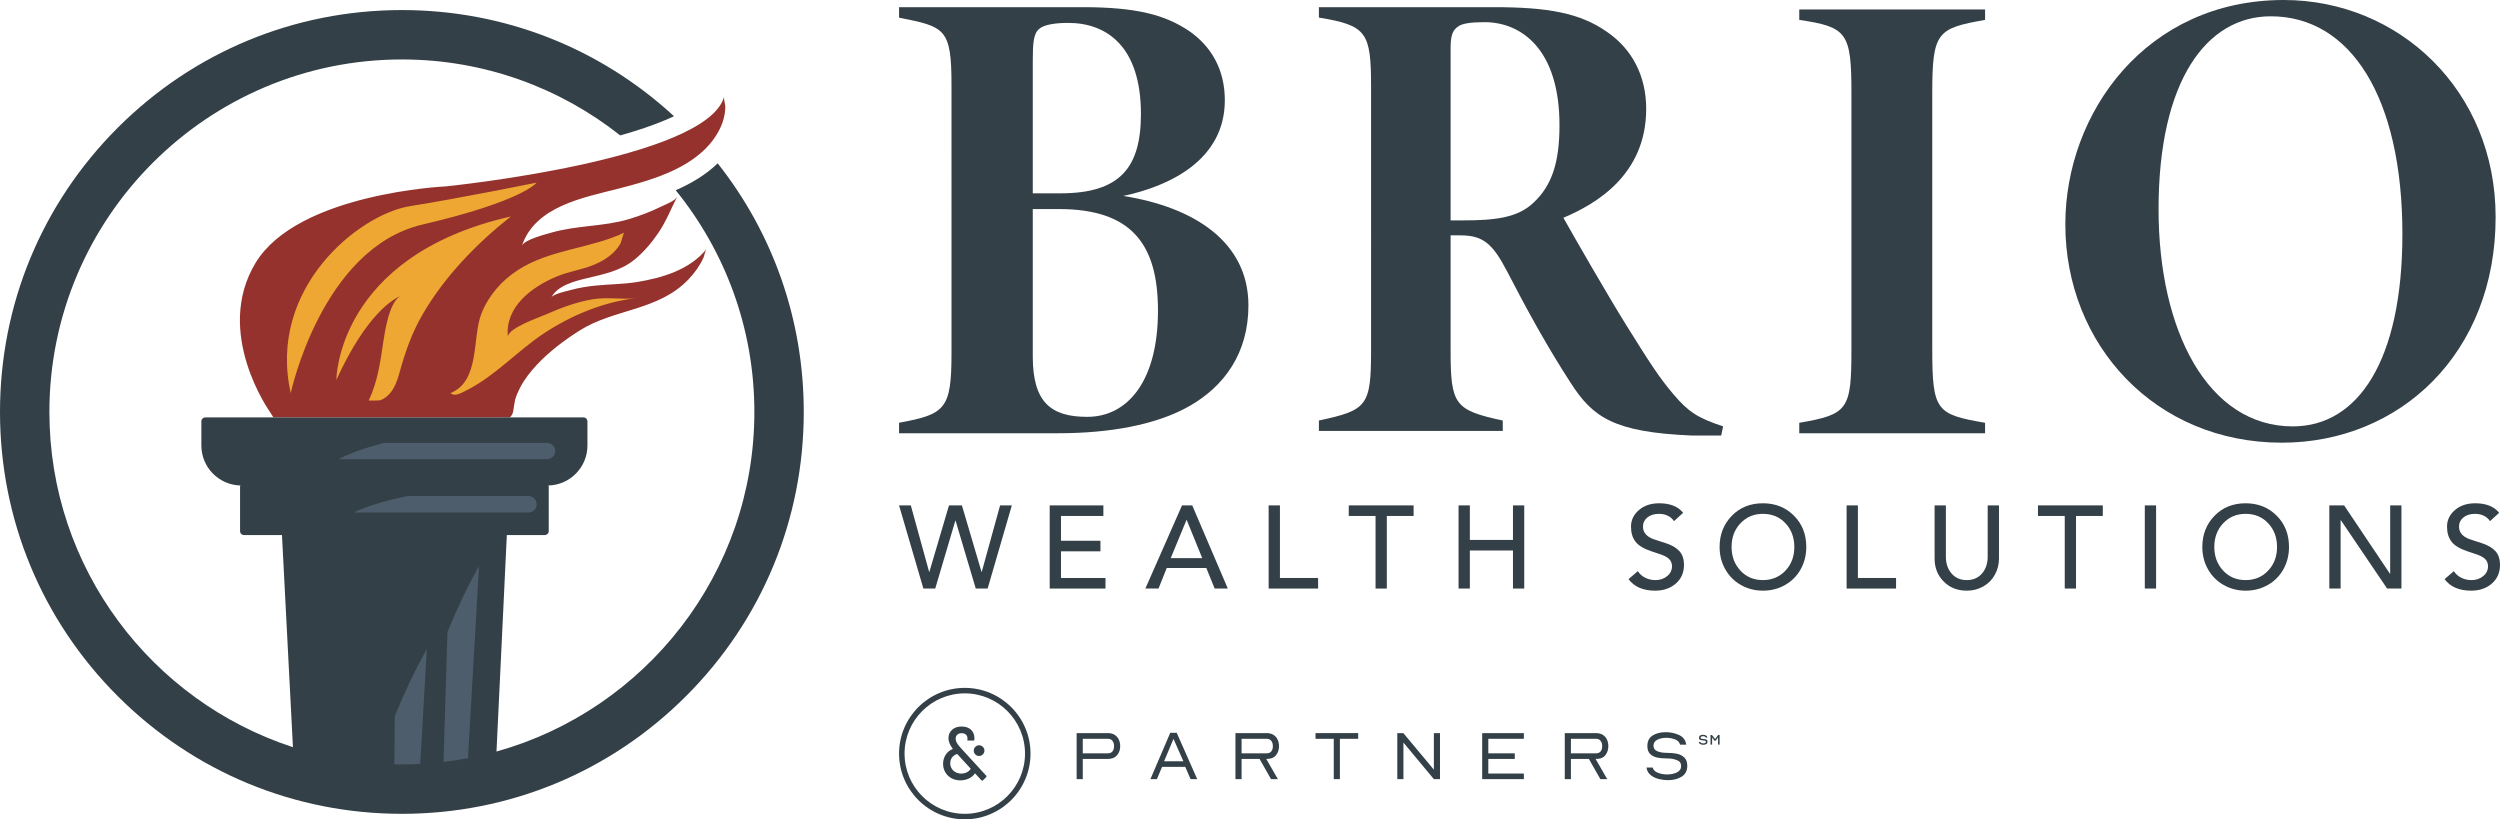 <svg class="attachment-medium size-medium wp-post-image style-svg replaced-svg svg-replaced-16" viewBox="0 0 1705.16 558.832" id="Layer_2" xmlns="http://www.w3.org/2000/svg"><g id="Components"><g id="_8f593608-4efe-4be5-9bc3-39a8b89d8476_1"><path style="fill:#344047;" d="m658.044,469.171c-24.719,0-44.83,20.111-44.83,44.83s20.111,44.83,44.83,44.83,44.83-20.111,44.83-44.83-20.111-44.83-44.83-44.83Zm41.078,44.83c0,22.648-18.423,41.078-41.078,41.078s-41.078-18.43-41.078-41.078,18.43-41.078,41.078-41.078,41.078,18.423,41.078,41.078Z"></path><path style="fill:#344047;" d="m643.236,520.986c0-4.638,2.598-8.589,6.678-10.178-1.719-2.254-2.995-4.661-2.995-7.397,0-4.371,3.339-7.893,8.932-7.893s8.772,3.339,8.772,8c0,.397,0,.795-.13,1.566h-4.692c.076-.688.076-1.116.076-1.513,0-2.224-1.719-3.5-3.973-3.5-2.468,0-4.08,1.482-4.08,3.706,0,2.728,2.277,5.058,4.608,7.603l16.161,17.62c.344.374.344.741-.023,1.116l-2.063,2.071c-.374.374-.795.397-1.139,0l-4.371-4.745c-1.773,2.911-5.777,4.822-9.987,4.822-6.839,0-11.767-4.875-11.767-11.286l-.008.008Zm18.866,3.339l-9.223-10.071c-3.362,1.009-4.768,3.714-4.768,6.357,0,4.134,3.362,7.022,7.527,7.022,2.567,0,5.196-1.085,6.464-3.309Zm2.063-12.348c0-1.987,1.643-3.66,3.63-3.66s3.66,1.666,3.66,3.66-1.643,3.66-3.66,3.66-3.63-1.643-3.63-3.66Z"></path><path style="fill:#344047;" d="m734.333,531.416v-31.39h21.403c1.773,0,3.286.405,4.554,1.207,1.261.802,2.208,1.88,2.827,3.224.619,1.345.932,2.82.932,4.424,0,2.491-.718,4.577-2.162,6.25-1.444,1.673-3.492,2.506-6.151,2.506h-17.215v13.777h-4.187Zm4.18-17.613h17.215c1.375,0,2.407-.451,3.102-1.353.688-.902,1.032-2.071,1.032-3.515s-.351-2.598-1.054-3.568c-.703-.97-1.727-1.452-3.072-1.452h-17.215v9.887h-.008Z"></path><path style="fill:#344047;" d="m784.657,531.416l13.525-31.581h4.424l13.968,31.581h-4.524l-3.637-8.359h-15.794l-3.546,8.359h-4.424.008Zm9.345-12.203h13.135l-6.739-15.252-6.396,15.252h0Z"></path><path style="fill:#344047;" d="m842.653,531.416v-31.39h21.403c1.773,0,3.286.405,4.554,1.207,1.261.802,2.208,1.88,2.827,3.224.619,1.345.932,2.82.932,4.424,0,2.292-.611,4.287-1.841,5.975-1.23,1.689-3.041,2.598-5.433,2.728l-1.429.046,7.924,13.777h-4.676l-7.824-13.777h-12.249v13.777h-4.18l-.008.008Zm4.18-17.613h17.215c1.375,0,2.407-.451,3.102-1.353.688-.902,1.032-2.071,1.032-3.515s-.351-2.598-1.054-3.568c-.703-.97-1.727-1.452-3.072-1.452h-17.215v9.887h-.008Z"></path><path style="fill:#344047;" d="m909.711,503.916h-12.447v-3.889h29.12v3.889h-12.493v27.5h-4.18v-27.5h0Z"></path><path style="fill:#344047;" d="m953.043,500.026h4.134l20.807,24.941v-24.941h4.18v31.39h-4.18l-20.761-24.941v24.941h-4.18v-31.39Z"></path><path style="fill:#344047;" d="m1010.947,500.026h28.432v3.889h-24.253v9.887h18.056v3.836h-18.056v9.941h24.253v3.836h-28.432s0-31.39,0-31.39Z"></path><path style="fill:#344047;" d="m1067.277,531.416v-31.39h21.403c1.773,0,3.286.405,4.554,1.207,1.261.802,2.208,1.88,2.827,3.224.619,1.345.932,2.82.932,4.424,0,2.292-.611,4.287-1.841,5.975-1.23,1.689-3.041,2.598-5.433,2.728l-1.429.046,7.924,13.777h-4.676l-7.824-13.777h-12.249v13.777h-4.18l-.008.008Zm4.18-17.613h17.215c1.375,0,2.407-.451,3.102-1.353.688-.902,1.032-2.071,1.032-3.515s-.351-2.598-1.054-3.568c-.703-.97-1.727-1.452-3.072-1.452h-17.215v9.887h-.008Z"></path><path style="fill:#344047;" d="m1123.111,524.034l-.099-.542h4.18l.145.344c.489,1.505,1.704,2.613,3.637,3.324,1.933.703,3.981,1.054,6.151,1.054,2.491,0,4.699-.459,6.617-1.375,1.918-.917,2.881-2.376,2.881-4.378s-.97-3.278-2.904-4.035c-1.933-.756-4.195-1.131-6.785-1.131s-4.699-.199-6.617-.588c-1.918-.397-3.515-1.207-4.799-2.438-1.276-1.23-1.918-3.041-1.918-5.433,0-3.278,1.2-5.67,3.591-7.183,2.392-1.505,5.364-2.262,8.902-2.262,3.278,0,6.296.634,9.055,1.895,2.758,1.261,4.378,3.286,4.867,6.075l.099.542h-4.18l-.145-.344c-.458-1.505-1.597-2.606-3.416-3.293-1.819-.688-3.782-1.032-5.876-1.032-2.33,0-4.363.435-6.098,1.307-1.742.871-2.606,2.224-2.606,4.057s.871,3.064,2.606,3.79c1.734.718,3.821,1.085,6.25,1.085,2.621,0,4.944.199,6.961.588,2.017.397,3.721,1.238,5.12,2.537,1.391,1.299,2.094,3.171,2.094,5.631,0,3.408-1.268,5.914-3.813,7.503s-5.662,2.384-9.368,2.384c-2.033,0-4.08-.252-6.151-.764-2.063-.504-3.889-1.36-5.463-2.56-1.574-1.2-2.545-2.781-2.904-4.745l-.015-.015Z"></path><path style="fill:#344047;" d="m1159.765,506.078l.023.069c.076.306.306.527.695.672.39.145.802.214,1.238.214.481,0,.909-.084,1.284-.252.374-.168.558-.443.558-.818s-.222-.619-.649-.787c-.313-.115-.726-.176-1.238-.176-.833,0-1.521-.122-2.048-.359-.527-.237-.787-.726-.787-1.459,0-.695.26-1.2.772-1.528.512-.321,1.146-.481,1.903-.481s1.383.145,1.971.428c.588.283.917.741,1.001,1.375l.023.115h-1.062l-.023-.069c-.061-.306-.275-.527-.642-.665-.367-.138-.764-.206-1.184-.206-.451,0-.841.076-1.184.237-.336.161-.512.413-.512.756s.199.573.588.726c.283.107.665.161,1.131.161.871,0,1.589.122,2.155.374.565.244.848.749.848,1.505s-.275,1.253-.818,1.589c-.542.336-1.207.504-1.987.504s-1.429-.145-2.033-.428c-.611-.283-.963-.749-1.054-1.391l-.023-.115h1.062l-.008.008Z"></path><path style="fill:#344047;" d="m1166.703,501.31h.978l2.124,2.797,2.078-2.797h.993v6.564h-1.062v-4.867l-1.673,2.231h-.726l-1.651-2.224v4.86h-1.062v-6.564Z"></path><path style="fill:#344047;" d="m651.601,355.119l-13.707,46.312h-8.089l-16.591-56.72h8.013l12.503,45.346h.163l13.381-45.346h8.816l13.368,45.346h.163l12.503-45.346h8.013l-16.503,56.72h-8.101l-13.769-46.312h-.163Z"></path><path style="fill:#344047;" d="m752.577,344.71v7.211h-28.918v16.904h26.912v7.211h-26.912v18.184h30.36v7.211h-38.06v-56.72h36.618Z"></path><path style="fill:#344047;" d="m813.182,344.71l24.266,56.72h-8.966l-5.693-14.02h-27l-5.606,14.02h-8.979l25.006-56.72h6.973Zm-14.672,35.966h21.482l-10.584-26.034h-.15l-10.747,26.034Z"></path><path style="fill:#344047;" d="m872.995,344.71v49.51h26.034v7.211h-33.734v-56.72h7.7Z"></path><path style="fill:#344047;" d="m964.169,344.71v7.211h-18.271v49.51h-7.687v-49.51h-18.271v-7.211h44.23Z"></path><path style="fill:#344047;" d="m1002.529,344.71v23.551h29.407v-23.551h7.687v56.72h-7.687v-25.959h-29.407v25.959h-7.7v-56.72h7.7Z"></path><path style="fill:#344047;" d="m1131.675,343.268c7.374,0,12.823,2.163,16.353,6.483l-6.258,5.693c-.963-1.495-2.326-2.696-4.088-3.599-1.756-.909-3.784-1.367-6.082-1.367-3.311,0-5.969.815-7.976,2.445-2,1.624-2.997,3.718-2.997,6.283,0,4.273,2.828,7.267,8.49,8.979l7.136,2.32c4.003,1.279,7.06,3.069,9.167,5.367,2.107,2.301,3.16,5.452,3.16,9.456,0,5.236-1.856,9.468-5.568,12.704-3.712,3.229-8.424,4.841-14.133,4.841-8.176,0-14.215-2.615-18.108-7.85l6.333-5.455c1.229,1.925,2.909,3.42,5.041,4.489,2.138,1.072,4.464,1.605,6.973,1.605,3.151,0,5.822-.906,8.013-2.721,2.188-1.812,3.286-4.057,3.286-6.734,0-1.972-.671-3.627-2.006-4.966-1.339-1.336-3.743-2.539-7.211-3.612l-5.041-1.68c-5.076-1.706-8.628-3.878-10.659-6.521-2.032-2.649-3.047-6.057-3.047-10.22,0-4.43,1.787-8.192,5.367-11.286,3.577-3.101,8.195-4.652,13.857-4.652Z"></path><path style="fill:#344047;" d="m1202.447,343.268c8.433,0,15.469,2.806,21.106,8.415,5.634,5.602,8.452,12.729,8.452,21.381,0,5.502-1.254,10.54-3.762,15.111-2.508,4.565-6.051,8.158-10.622,10.772-4.565,2.615-9.625,3.925-15.174,3.925-5.502,0-10.521-1.298-15.061-3.888-4.54-2.59-8.095-6.17-10.659-10.735-2.568-4.565-3.85-9.625-3.85-15.187,0-8.433,2.762-15.506,8.289-21.218,5.534-5.718,12.628-8.578,21.281-8.578Zm-21.394,29.796c0,6.414,2,11.785,6.007,16.114,4.003,4.323,9.133,6.483,15.387,6.483,6.145,0,11.242-2.135,15.299-6.408,4.063-4.27,6.095-9.669,6.095-16.19,0-6.462-2.006-11.841-6.019-16.14-4.007-4.295-9.161-6.446-15.462-6.446-6.088,0-11.161,2.138-15.224,6.408-4.057,4.273-6.082,9.665-6.082,16.177Z"></path><path style="fill:#344047;" d="m1267.203,344.71v49.51h26.034v7.211h-33.734v-56.72h7.7Z"></path><path style="fill:#344047;" d="m1327.213,344.71v35.013c0,4.64,1.292,8.459,3.875,11.449,2.59,2.994,6.051,4.489,10.383,4.489,4.32,0,7.778-1.495,10.371-4.489,2.59-2.991,3.888-6.809,3.888-11.449v-35.013h7.7v36.292c0,3.897-.925,7.543-2.771,10.935-1.84,3.395-4.458,6.066-7.85,8.013-3.395,1.947-7.173,2.922-11.337,2.922-6.414,0-11.675-2.094-15.788-6.283-4.113-4.195-6.17-9.393-6.17-15.588v-36.292h7.7Z"></path><path style="fill:#344047;" d="m1434.249,344.71v7.211h-18.271v49.51h-7.687v-49.51h-18.271v-7.211h44.23Z"></path><path style="fill:#344047;" d="m1470.593,344.71v56.72h-7.7v-56.72h7.7Z"></path><path style="fill:#344047;" d="m1531.692,343.268c8.433,0,15.469,2.806,21.106,8.415,5.634,5.602,8.452,12.729,8.452,21.381,0,5.502-1.254,10.54-3.762,15.111-2.508,4.565-6.051,8.158-10.622,10.772-4.565,2.615-9.625,3.925-15.174,3.925-5.502,0-10.521-1.298-15.061-3.888-4.54-2.59-8.095-6.17-10.659-10.735-2.568-4.565-3.85-9.625-3.85-15.187,0-8.433,2.762-15.506,8.289-21.218,5.534-5.718,12.628-8.578,21.281-8.578Zm-21.394,29.796c0,6.414,2,11.785,6.007,16.114,4.003,4.323,9.133,6.483,15.387,6.483,6.145,0,11.242-2.135,15.299-6.408,4.063-4.27,6.095-9.669,6.095-16.19,0-6.462-2.006-11.841-6.019-16.14-4.007-4.295-9.161-6.446-15.462-6.446-6.088,0-11.161,2.138-15.224,6.408-4.057,4.273-6.082,9.665-6.082,16.177Z"></path><path style="fill:#344047;" d="m1598.842,344.71l31.251,46.625h.163v-46.625h7.687v56.72h-9.769l-31.564-46.625h-.163v46.625h-7.7v-56.72h10.095Z"></path><path style="fill:#344047;" d="m1688.255,343.268c7.374,0,12.823,2.163,16.353,6.483l-6.258,5.693c-.963-1.495-2.326-2.696-4.088-3.599-1.756-.909-3.784-1.367-6.082-1.367-3.311,0-5.969.815-7.976,2.445-2,1.624-2.997,3.718-2.997,6.283,0,4.273,2.828,7.267,8.49,8.979l7.136,2.32c4.003,1.279,7.06,3.069,9.167,5.367,2.107,2.301,3.16,5.452,3.16,9.456,0,5.236-1.856,9.468-5.568,12.704-3.712,3.229-8.424,4.841-14.133,4.841-8.176,0-14.215-2.615-18.108-7.85l6.333-5.455c1.229,1.925,2.909,3.42,5.041,4.489,2.138,1.072,4.464,1.605,6.973,1.605,3.151,0,5.822-.906,8.013-2.721,2.188-1.812,3.286-4.057,3.286-6.734,0-1.972-.671-3.627-2.006-4.966-1.339-1.336-3.743-2.539-7.211-3.612l-5.041-1.68c-5.076-1.706-8.628-3.878-10.659-6.521-2.032-2.649-3.047-6.057-3.047-10.22,0-4.43,1.787-8.192,5.367-11.286,3.577-3.101,8.195-4.652,13.857-4.652Z"></path><polygon style="fill:#4d5d6b;" points="263.121 489.086 331.539 371.856 326.13 527.467 263.121 529.97 263.121 489.086"></polygon><path style="fill:#eea732;" d="m370.493,121.737s-121.619,19.864-132.98,20.333-80.274,73.138-41.806,136.868h145.292s29.437-63.73,100.147-74.655c0,0-29.437-17.905-89.526,15.477,0,0,15.388-27.521,42.79-31.865,0,0,42.064-8.678,33.686-33.686,0,0-66.765,8.194-84.974,27.92,0,0,9.217-30.651,27.369-60.392Z"></path><path style="fill:#95322d;" d="m365.974,124.565c-1.141.223-52.086,10.576-86.346,16.045-34.65,5.524-97.409,55.732-81.336,127.535,0,0,21.082-98.911,89.866-114.984,67.713-15.808,77.537-28.221,77.816-28.596Zm127.953-58.682c-.445,1.642.793,5.121.779,6.93-.056,6.025-1.906,11.94-4.829,17.172-13.275,23.796-43.709,32.423-68.116,38.699-23.907,6.137-56.803,11.995-65.82,39.033,1.405-4.23,16.378-7.946,19.788-8.948,17.283-5.107,35.665-4.133,52.976-9.24,7.751-2.296,15.39-5.246,22.64-8.822,2.797-1.391,9.003-3.562,10.534-6.624-4.23,8.447-7.528,16.935-12.914,24.853-4.634,6.805-10.033,13.178-16.462,18.355-9.184,7.417-20.887,9.783-32.089,12.441-8.266,1.962-20.094,4.912-24.394,13.136,1.238-2.366,10.757-4.37,13.498-5.121,5.594-1.531,11.327-2.421,17.088-2.992,9.212-.918,18.438-.891,27.608-2.352,17.172-2.741,36.528-8.433,47.744-22.668-1.085,1.364-1.461,4.522-2.213,6.165-2.491,5.455-6.095,10.395-10.214,14.709-20.567,21.527-50.708,19.885-74.42,34.97-10.367,6.582-20.358,14.096-28.791,23.072-4.453,4.731-8.544,9.922-11.564,15.697-1.364,2.616-2.546,5.357-3.381,8.196-.376,1.252-1.238,7.681-1.461,8.53-.431,1.628-1.252,2.797-2.185,3.604h-161.267l-2.268-3.604s-38.713-54.02-9.908-101.736c28.819-47.716,129.971-52.225,129.971-52.225,0,0,177.951-18.007,189.668-61.228Zm-60.157,137.485c-9.783,1.127-19.287-.891-29.167.71-11.438,1.851-21.973,5.886-32.534,10.506-4.258,1.879-25.674,9.24-25.674,15.154-2.004-20.595,16.392-34.079,33.355-41.162,8.363-3.493,17.464-4.634,25.744-8.141,4.592-1.934,9.087-4.522,12.691-8.001,1.976-1.893,3.729-4.022,5.037-6.429.529-.974,2.018-7.083,2.519-7.32-22.974,10.896-50.304,11.286-72.305,25.382-11.16,7.139-20.219,17.464-25.09,29.863-6.471,16.49-.696,45.893-21.11,54.215-.237.097,1.656.918,1.712.932,2.839.779,6.958-1.698,9.296-2.881,19.816-9.991,34.705-26.982,53.102-39.075,18.494-12.134,40.355-21.221,62.425-23.754Zm-145.57,11.132c15.126-26.05,36.723-48.217,60.212-66.864-118.991,27.121-118.991,111.463-118.991,111.463,20.706-45.295,39.2-55.384,43.987-57.318-7.89,3.743-10.924,24.477-11.912,31.046-2.157,14.361-3.799,27.01-9.991,40.341-.028.07,6.93.139,7.862-.181,2.491-.821,4.522-2.449,6.276-4.356,3.423-3.757,5.288-8.85,6.61-13.665,3.938-14.305,8.447-27.539,15.947-40.466Z"></path><polygon style="fill:#4d5d6b;" points="219.316 302.077 235.169 359.341 369.096 357.672 369.486 318.457 388.352 318.457 388.352 295.929 219.316 295.929 219.316 302.077"></polygon><path style="fill:#344047;" d="m489.509,111.407c-8.318,8.026-18.406,13.898-28.636,18.351,33.531,41.335,53.656,93.964,53.656,151.213,0,110.221-74.56,203.346-175.889,231.614l7.052-147.624h25.804c1.525,0,2.778-1.182,2.778-2.66v-30.189c0-.343-.071-.686-.201-.981,14.728-.366,26.596-12.435,26.596-27.258v-16.442c0-1.525-1.253-2.754-2.766-2.754h-50.023l-.012.012h-161.276l-.012-.012h-46.454c-1.525,0-2.778,1.229-2.778,2.754v16.442c0,14.823,11.867,26.891,26.608,27.258-.142.295-.213.638-.213.981v30.189c0,1.478,1.253,2.66,2.778,2.66h25.804l7.479,144.664c-96.312-31.375-166.115-122.009-166.115-228.654,0-132.568,107.853-240.42,240.422-240.42,56.196,0,107.946,19.386,148.926,51.814,12.119-3.413,22.593-6.984,31.313-10.683,1.927-.817,3.705-1.617,5.368-2.4C408.986,32.505,343.523,6.863,274.109,6.863c-73.217,0-142.052,28.512-193.825,80.284C28.512,138.919,0,207.754,0,280.971s28.512,142.052,80.284,193.825c51.773,51.773,120.608,80.284,193.825,80.284s142.052-28.512,193.824-80.284c51.773-51.773,80.284-120.607,80.284-193.825,0-62.301-20.656-121.42-58.709-169.563Zm-187.019,408.302l2.706-88.721c7.388-17.955,14.184-31.69,19.823-41.879.567-1.028,1.147-2.045,1.69-3.002,0,.095.024.189,0,.248,0,0-.295,5.414-.863,15.012-.071,1.182-.142,2.411-.213,3.676-.024.295-.024.579-.047.875-1.304,22.811-3.637,63.513-6.383,111.215-5.508,1.05-11.081,1.911-16.714,2.576Zm27.139-135.482c.012-.095,0-.166,0-.248,0,.095.024.177,0,.248Zm30.756-34.633h-119.042c3.877-2.009,8.794-3.901,14.48-5.662,6.596-2.045,14.172-3.948,22.258-5.65h82.305c3.132,0,5.65,2.541,5.65,5.65,0,3.121-2.518,5.662-5.65,5.662Zm-98.333-47.517h111.052c3.061,0,5.567,2.506,5.567,5.579,0,3.062-2.506,5.567-5.567,5.567h-142.162c7.99-4.326,18.806-8.002,31.111-11.146Zm7.199,186.335c7.506-18.239,14.409-32.187,20.13-42.529.579-1.04,1.158-2.08,1.714-3.05,0,.095.024.189,0,.248,0,0-.307,5.497-.875,15.248-.071,1.194-.142,2.447-.213,3.735-.024.295-.024.579-.047.875-1.197,20.955-1.346,23.596-3.337,58.13-4.145.213-8.316.324-12.514.324-1.713,0-3.42-.029-5.124-.065l.266-32.916Z"></path><path style="fill:#344047;" d="m766.115,133.652c48.283,7.599,85.393,31.294,85.393,74.662,0,32.634-16.543,54.988-39.79,68.404-23.248,13.411-55.884,18.776-89.862,18.776h-108.641v-7.152c31.745-5.812,35.77-9.39,35.77-47.841V58.096c0-38.897-4.472-39.79-35.77-46.054v-7.152h125.183c37.108,0,56.331,5.365,72.426,16.096,15.649,10.73,24.588,26.826,24.588,47.389,0,40.684-37.552,58.571-69.297,65.276Zm-42.915-1.791c40.235,0,54.986-16.989,54.986-54.095,0-46.496-23.692-62.145-49.621-62.145-7.603,0-16.096.893-19.674,4.025-4.025,3.127-4.472,9.837-4.472,21.908v90.307h18.781Zm-18.781,111.326c0,30.847,12.071,41.131,37.11,41.131,27.718,0,48.281-24.588,48.281-72.429,0-44.705-17.436-69.297-67.508-69.297h-17.883v100.595Z"></path><path style="fill:#344047;" d="m1173.953,297.051h-20.013c-53.361-2.226-67.593-12.455-82.709-36.023-15.565-24.012-29.353-48.913-43.581-76.484-9.784-18.675-16.454-24.012-31.575-24.012h-6.67v78.261c0,37.355,2.671,40.915,35.574,48.029v7.114h-125.401v-7.114c32.908-7.114,35.578-9.784,35.578-48.029V59.588c0-37.355-2.671-42.248-35.578-47.584v-7.114h119.62c36.467,0,58.702,4.003,76.933,16.898,16.898,11.562,26.683,29.793,26.683,52.472,0,44.914-34.241,64.927-56.475,74.262,6.67,12.011,30.237,52.921,42.688,72.929,16.898,27.127,22.679,36.023,32.463,47.584,10.229,12.006,16.454,16.005,33.796,21.786l-1.333,6.23Zm-175.651-146.747c21.341,0,36.907-1.782,47.58-12.006,12.45-11.562,17.787-27.127,17.787-52.921,0-51.583-25.789-70.259-51.139-70.259-9.335,0-15.565.889-18.231,3.115-3.115,2.222-4.892,5.332-4.892,14.228v117.843h8.896Z"></path><path style="fill:#344047;" d="m1227.213,295.494v-7.114c33.352-5.781,35.578-8.896,35.578-50.25V63.367c0-41.355-3.115-44.914-35.578-49.806v-7.114h126.739v7.114c-32.463,5.781-36.023,8.007-36.023,49.806v174.318c0,42.688,2.671,44.914,36.023,50.694v7.114h-126.739Z"></path><path style="fill:#344047;" d="m1557.654,0c78.71,0,144.525,61.812,144.525,148.08,0,92.938-65.371,153.861-145.858,153.861-86.268,0-147.636-66.704-147.636-148.969,0-76.04,55.142-152.972,148.969-152.972Zm-8.891,11.117c-43.581,0-76.488,43.581-76.488,131.626,0,83.158,33.796,148.08,91.605,148.08,44.469,0,74.707-44.914,74.707-131.182,0-92.938-35.129-148.524-89.823-148.524Z"></path></g></g></svg>